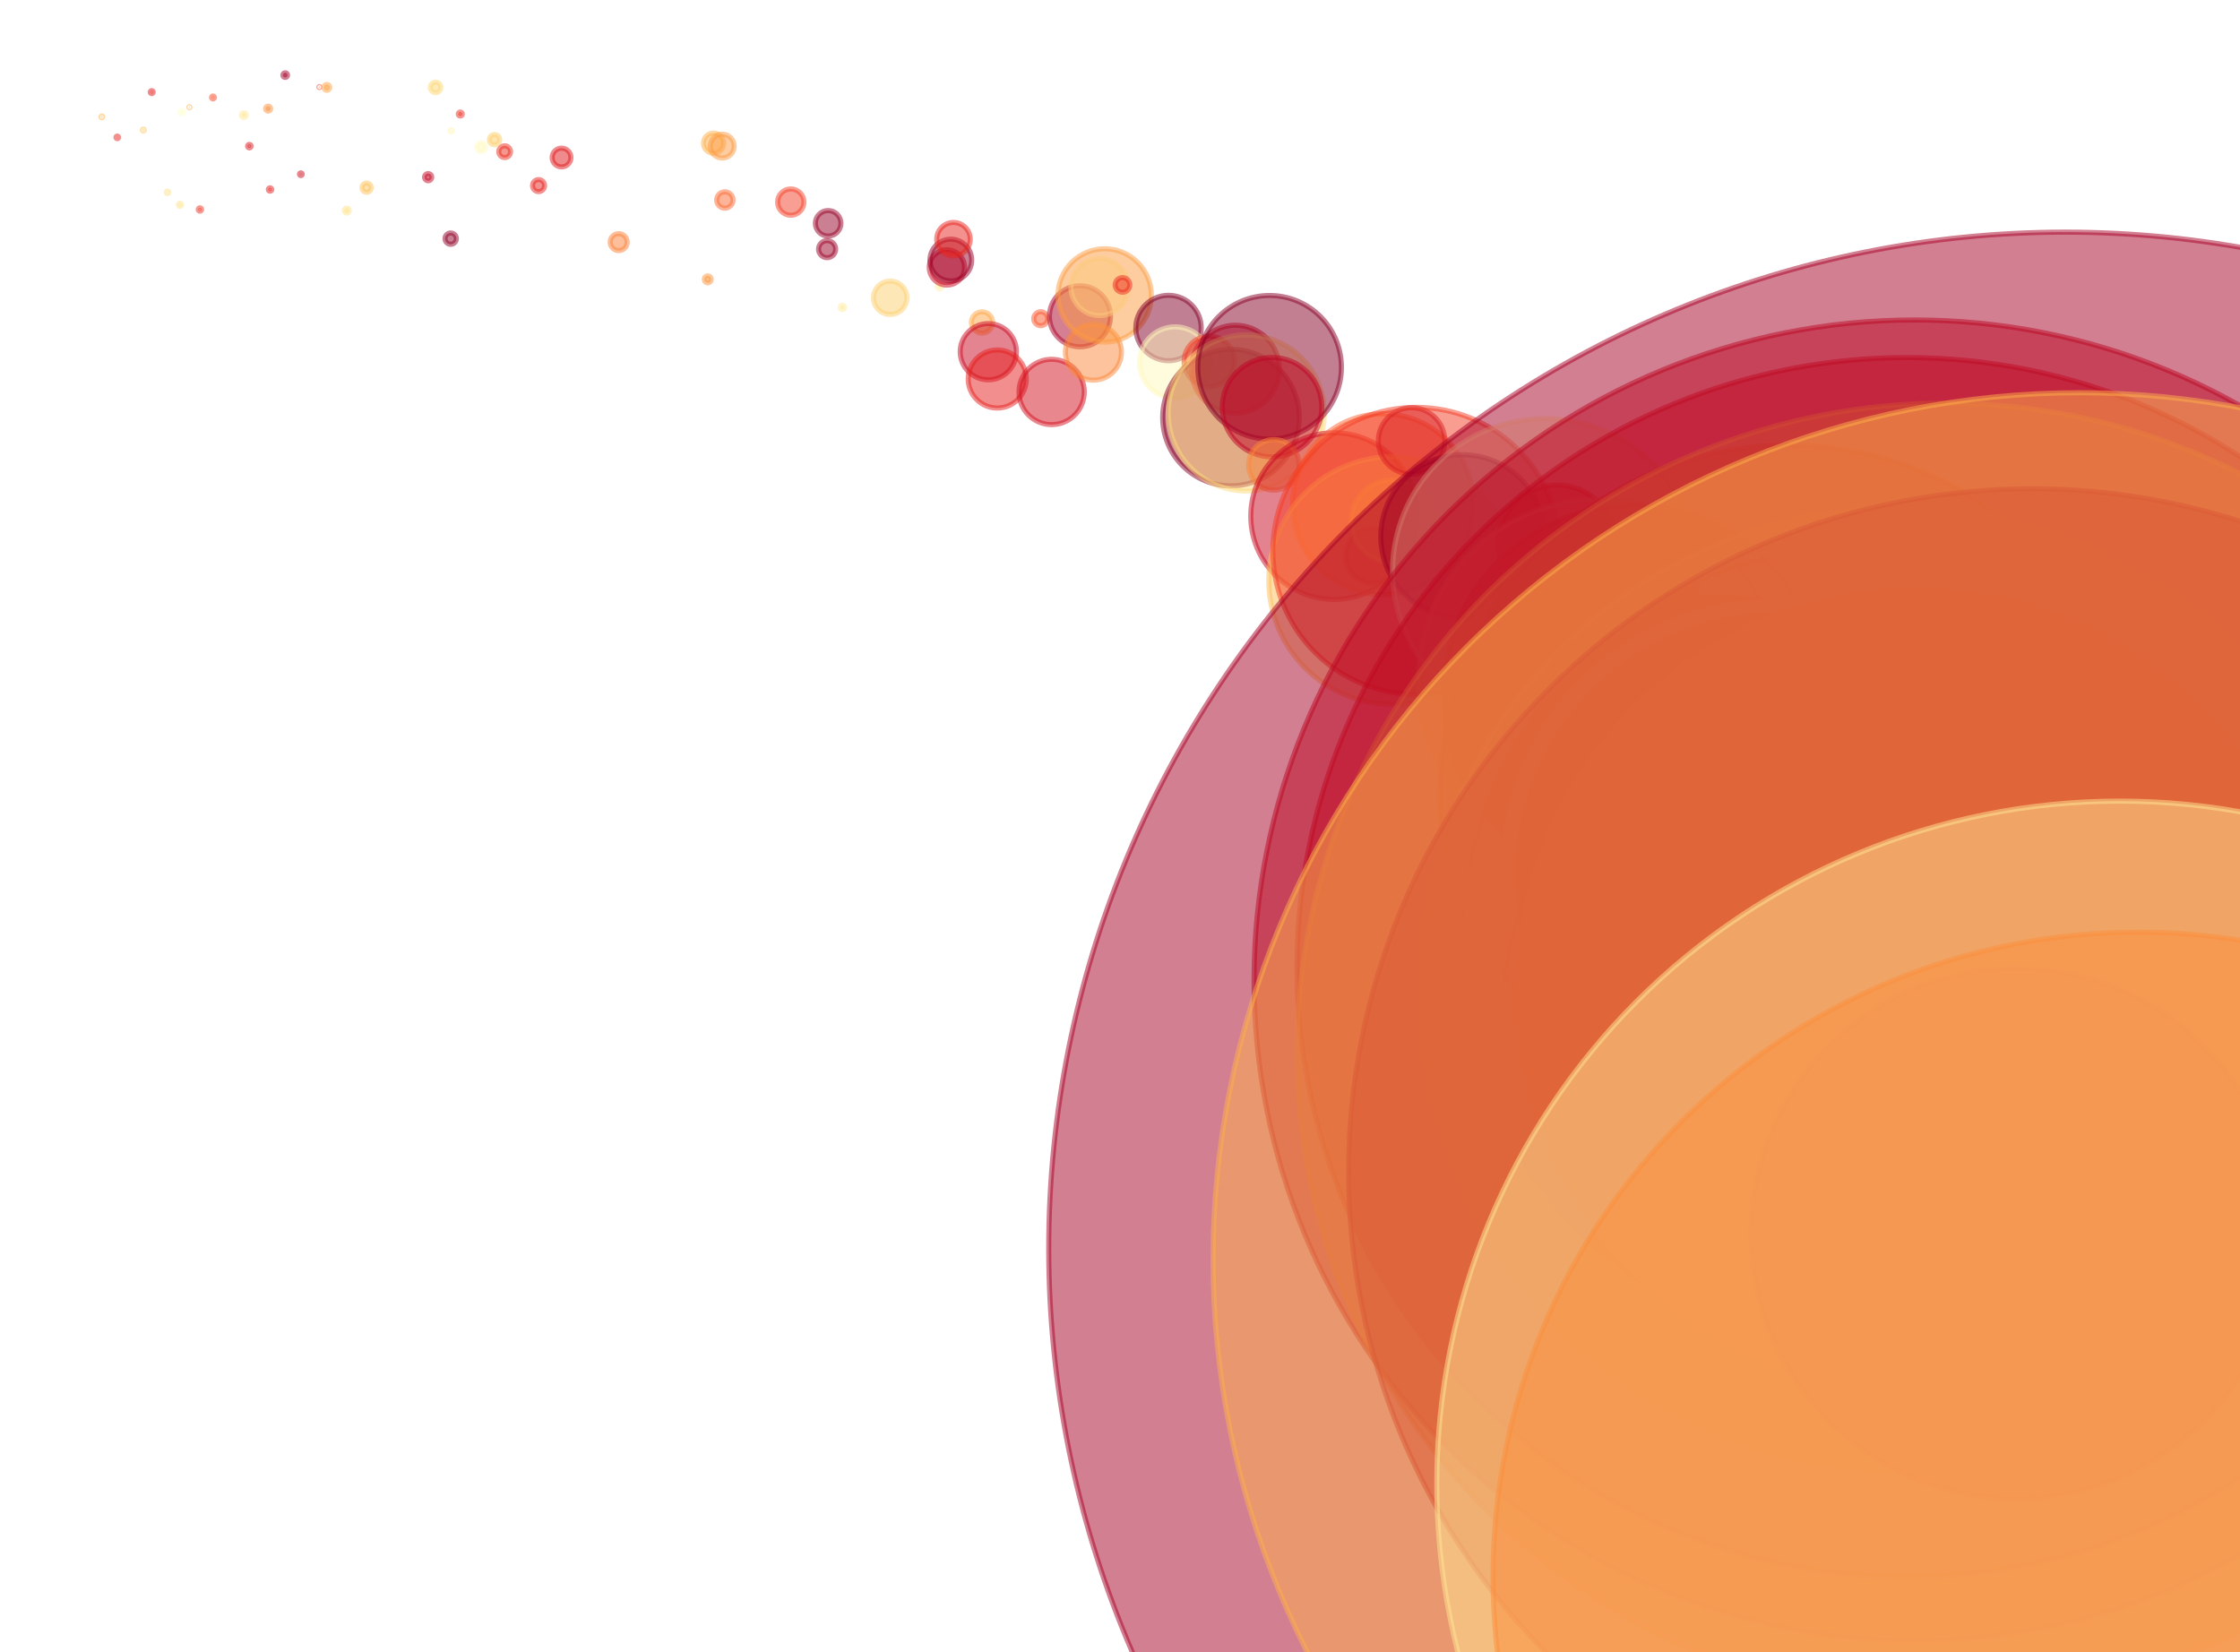 <?xml version="1.0" encoding="utf-8" standalone="no"?>
<!DOCTYPE svg PUBLIC "-//W3C//DTD SVG 1.1//EN"
  "http://www.w3.org/Graphics/SVG/1.1/DTD/svg11.dtd">
<svg xmlns:xlink="http://www.w3.org/1999/xlink" width="100%"  viewBox="0 0 439.2 324" xmlns="http://www.w3.org/2000/svg" version="1.1">
 <defs>
  <style type="text/css">*{stroke-linejoin: round; stroke-linecap: butt}</style>
 </defs>
 <g id="figure_1">
  <g id="patch_1">
   <path d="M 0 324 
L 439.2 324 
L 439.2 0 
L 0 0 
z
" style="fill: #ffffff"/>
  </g>
  <g id="axes_1">
   <g id="PathCollection_1">
    <path d="M 19.964 23.106 
C 20.013 23.106 20.061 23.086 20.095 23.051 
C 20.13 23.016 20.15 22.969 20.15 22.919 
C 20.15 22.87 20.13 22.822 20.095 22.787 
C 20.061 22.752 20.013 22.733 19.964 22.733 
C 19.914 22.733 19.867 22.752 19.832 22.787 
C 19.797 22.822 19.777 22.87 19.777 22.919 
C 19.777 22.969 19.797 23.016 19.832 23.051 
C 19.867 23.086 19.914 23.106 19.964 23.106 
z
" clip-path="url(#p05ca602281)" style="fill: #feb953; fill-opacity: 0.5; stroke: #feb953; stroke-opacity: 0.5"/>
    <path d="M 22.991 27.198 
C 23.061 27.198 23.127 27.171 23.176 27.122 
C 23.225 27.073 23.252 27.007 23.252 26.937 
C 23.252 26.868 23.225 26.802 23.176 26.753 
C 23.127 26.704 23.061 26.677 22.991 26.677 
C 22.922 26.677 22.856 26.704 22.807 26.753 
C 22.758 26.802 22.731 26.868 22.731 26.937 
C 22.731 27.007 22.758 27.073 22.807 27.122 
C 22.856 27.171 22.922 27.198 22.991 27.198 
z
" clip-path="url(#p05ca602281)" style="fill: #e8241f; fill-opacity: 0.5; stroke: #e8241f; stroke-opacity: 0.5"/>
    <path d="M 28.099 25.714 
C 28.156 25.714 28.211 25.691 28.252 25.651 
C 28.292 25.61 28.315 25.555 28.315 25.498 
C 28.315 25.441 28.292 25.386 28.252 25.345 
C 28.211 25.305 28.156 25.282 28.099 25.282 
C 28.041 25.282 27.986 25.305 27.946 25.345 
C 27.905 25.386 27.883 25.441 27.883 25.498 
C 27.883 25.555 27.905 25.61 27.946 25.651 
C 27.986 25.691 28.041 25.714 28.099 25.714 
z
" clip-path="url(#p05ca602281)" style="fill: #fecc68; fill-opacity: 0.5; stroke: #fecc68; stroke-opacity: 0.5"/>
    <path d="M 29.743 18.361 
C 29.821 18.361 29.897 18.329 29.953 18.274 
C 30.008 18.218 30.04 18.142 30.04 18.064 
C 30.04 17.985 30.008 17.909 29.953 17.853 
C 29.897 17.798 29.821 17.766 29.743 17.766 
C 29.664 17.766 29.588 17.798 29.533 17.853 
C 29.477 17.909 29.446 17.985 29.446 18.064 
C 29.446 18.142 29.477 18.218 29.533 18.274 
C 29.588 18.329 29.664 18.361 29.743 18.361 
z
" clip-path="url(#p05ca602281)" style="fill: #e2191c; fill-opacity: 0.5; stroke: #e2191c; stroke-opacity: 0.5"/>
    <path d="M 32.841 37.962 
C 32.908 37.962 32.972 37.935 33.02 37.888 
C 33.067 37.841 33.094 37.776 33.094 37.709 
C 33.094 37.642 33.067 37.578 33.02 37.531 
C 32.972 37.483 32.908 37.457 32.841 37.457 
C 32.774 37.457 32.71 37.483 32.662 37.531 
C 32.615 37.578 32.588 37.642 32.588 37.709 
C 32.588 37.776 32.615 37.841 32.662 37.888 
C 32.71 37.935 32.774 37.962 32.841 37.962 
z
" clip-path="url(#p05ca602281)" style="fill: #fee289; fill-opacity: 0.5; stroke: #fee289; stroke-opacity: 0.5"/>
    <path d="M 35.278 40.487 
C 35.364 40.487 35.446 40.453 35.506 40.393 
C 35.567 40.332 35.601 40.25 35.601 40.165 
C 35.601 40.079 35.567 39.997 35.506 39.937 
C 35.446 39.876 35.364 39.842 35.278 39.842 
C 35.193 39.842 35.11 39.876 35.05 39.937 
C 34.989 39.997 34.955 40.079 34.955 40.165 
C 34.955 40.25 34.989 40.332 35.05 40.393 
C 35.11 40.453 35.193 40.487 35.278 40.487 
z
" clip-path="url(#p05ca602281)" style="fill: #ffe48c; fill-opacity: 0.5; stroke: #ffe48c; stroke-opacity: 0.5"/>
    <path d="M 35.646 22.332 
C 35.741 22.332 35.832 22.295 35.899 22.228 
C 35.966 22.161 36.004 22.07 36.004 21.975 
C 36.004 21.88 35.966 21.789 35.899 21.722 
C 35.832 21.655 35.741 21.617 35.646 21.617 
C 35.551 21.617 35.46 21.655 35.393 21.722 
C 35.326 21.789 35.288 21.88 35.288 21.975 
C 35.288 22.07 35.326 22.161 35.393 22.228 
C 35.46 22.295 35.551 22.332 35.646 22.332 
z
" clip-path="url(#p05ca602281)" style="fill: #ffffcc; fill-opacity: 0.5; stroke: #ffffcc; stroke-opacity: 0.5"/>
    <path d="M 37.138 21.149 
C 37.171 21.149 37.201 21.137 37.224 21.114 
C 37.247 21.091 37.26 21.06 37.26 21.028 
C 37.26 20.996 37.247 20.965 37.224 20.942 
C 37.201 20.92 37.171 20.907 37.138 20.907 
C 37.106 20.907 37.075 20.92 37.053 20.942 
C 37.03 20.965 37.017 20.996 37.017 21.028 
C 37.017 21.06 37.03 21.091 37.053 21.114 
C 37.075 21.137 37.106 21.149 37.138 21.149 
z
" clip-path="url(#p05ca602281)" style="fill: #feb24c; fill-opacity: 0.5; stroke: #feb24c; stroke-opacity: 0.5"/>
    <path d="M 39.196 41.413 
C 39.285 41.413 39.37 41.378 39.433 41.315 
C 39.496 41.252 39.531 41.167 39.531 41.078 
C 39.531 40.989 39.496 40.904 39.433 40.841 
C 39.37 40.778 39.285 40.743 39.196 40.743 
C 39.107 40.743 39.021 40.778 38.959 40.841 
C 38.896 40.904 38.86 40.989 38.86 41.078 
C 38.86 41.167 38.896 41.252 38.959 41.315 
C 39.021 41.378 39.107 41.413 39.196 41.413 
z
" clip-path="url(#p05ca602281)" style="fill: #f13624; fill-opacity: 0.5; stroke: #f13624; stroke-opacity: 0.5"/>
    <path d="M 41.76 19.409 
C 41.838 19.409 41.912 19.378 41.967 19.323 
C 42.022 19.268 42.053 19.193 42.053 19.115 
C 42.053 19.037 42.022 18.963 41.967 18.908 
C 41.912 18.853 41.838 18.822 41.76 18.822 
C 41.682 18.822 41.607 18.853 41.552 18.908 
C 41.497 18.963 41.466 19.037 41.466 19.115 
C 41.466 19.193 41.497 19.268 41.552 19.323 
C 41.607 19.378 41.682 19.409 41.76 19.409 
z
" clip-path="url(#p05ca602281)" style="fill: #fa4a29; fill-opacity: 0.5; stroke: #fa4a29; stroke-opacity: 0.5"/>
    <path d="M 47.807 23.066 
C 47.937 23.066 48.061 23.014 48.152 22.923 
C 48.243 22.832 48.295 22.708 48.295 22.578 
C 48.295 22.449 48.243 22.325 48.152 22.234 
C 48.061 22.142 47.937 22.091 47.807 22.091 
C 47.678 22.091 47.554 22.142 47.463 22.234 
C 47.371 22.325 47.32 22.449 47.32 22.578 
C 47.32 22.708 47.371 22.832 47.463 22.923 
C 47.554 23.014 47.678 23.066 47.807 23.066 
z
" clip-path="url(#p05ca602281)" style="fill: #ffe998; fill-opacity: 0.5; stroke: #ffe998; stroke-opacity: 0.5"/>
    <path d="M 48.893 29.002 
C 48.985 29.002 49.073 28.966 49.139 28.901 
C 49.204 28.835 49.24 28.747 49.24 28.655 
C 49.24 28.563 49.204 28.475 49.139 28.409 
C 49.073 28.344 48.985 28.308 48.893 28.308 
C 48.801 28.308 48.713 28.344 48.647 28.409 
C 48.582 28.475 48.546 28.563 48.546 28.655 
C 48.546 28.747 48.582 28.835 48.647 28.901 
C 48.713 28.966 48.801 29.002 48.893 29.002 
z
" clip-path="url(#p05ca602281)" style="fill: #df171d; fill-opacity: 0.5; stroke: #df171d; stroke-opacity: 0.5"/>
    <path d="M 52.574 21.803 
C 52.707 21.803 52.834 21.751 52.927 21.657 
C 53.021 21.563 53.074 21.436 53.074 21.304 
C 53.074 21.171 53.021 21.044 52.927 20.951 
C 52.834 20.857 52.707 20.804 52.574 20.804 
C 52.442 20.804 52.314 20.857 52.221 20.951 
C 52.127 21.044 52.074 21.171 52.074 21.304 
C 52.074 21.436 52.127 21.563 52.221 21.657 
C 52.314 21.751 52.442 21.803 52.574 21.803 
z
" clip-path="url(#p05ca602281)" style="fill: #fd933f; fill-opacity: 0.5; stroke: #fd933f; stroke-opacity: 0.5"/>
    <path d="M 52.95 37.499 
C 53.04 37.499 53.126 37.463 53.19 37.4 
C 53.254 37.336 53.29 37.25 53.29 37.159 
C 53.29 37.069 53.254 36.983 53.19 36.919 
C 53.126 36.856 53.04 36.82 52.95 36.82 
C 52.86 36.82 52.774 36.856 52.71 36.919 
C 52.646 36.983 52.61 37.069 52.61 37.159 
C 52.61 37.25 52.646 37.336 52.71 37.4 
C 52.774 37.463 52.86 37.499 52.95 37.499 
z
" clip-path="url(#p05ca602281)" style="fill: #e61f1d; fill-opacity: 0.5; stroke: #e61f1d; stroke-opacity: 0.5"/>
    <path d="M 55.922 15.19 
C 56.045 15.19 56.163 15.141 56.249 15.054 
C 56.336 14.968 56.385 14.85 56.385 14.727 
C 56.385 14.605 56.336 14.487 56.249 14.4 
C 56.163 14.313 56.045 14.265 55.922 14.265 
C 55.8 14.265 55.682 14.313 55.595 14.4 
C 55.508 14.487 55.46 14.605 55.46 14.727 
C 55.46 14.85 55.508 14.968 55.595 15.054 
C 55.682 15.141 55.8 15.19 55.922 15.19 
z
" clip-path="url(#p05ca602281)" style="fill: #a40026; fill-opacity: 0.5; stroke: #a40026; stroke-opacity: 0.5"/>
    <path d="M 58.991 34.439 
C 59.063 34.439 59.133 34.41 59.185 34.359 
C 59.236 34.307 59.265 34.238 59.265 34.165 
C 59.265 34.092 59.236 34.022 59.185 33.97 
C 59.133 33.919 59.063 33.89 58.991 33.89 
C 58.918 33.89 58.848 33.919 58.796 33.97 
C 58.745 34.022 58.716 34.092 58.716 34.165 
C 58.716 34.238 58.745 34.307 58.796 34.359 
C 58.848 34.41 58.918 34.439 58.991 34.439 
z
" clip-path="url(#p05ca602281)" style="fill: #d00d21; fill-opacity: 0.5; stroke: #d00d21; stroke-opacity: 0.5"/>
    <path d="M 62.615 17.185 
C 62.644 17.185 62.671 17.173 62.691 17.153 
C 62.712 17.133 62.723 17.106 62.723 17.077 
C 62.723 17.048 62.712 17.021 62.691 17.001 
C 62.671 16.981 62.644 16.969 62.615 16.969 
C 62.587 16.969 62.559 16.981 62.539 17.001 
C 62.519 17.021 62.508 17.048 62.508 17.077 
C 62.508 17.106 62.519 17.133 62.539 17.153 
C 62.559 17.173 62.587 17.185 62.615 17.185 
z
" clip-path="url(#p05ca602281)" style="fill: #fb4b29; fill-opacity: 0.5; stroke: #fb4b29; stroke-opacity: 0.5"/>
    <path d="M 64.078 17.728 
C 64.234 17.728 64.384 17.666 64.494 17.556 
C 64.605 17.445 64.667 17.295 64.667 17.139 
C 64.667 16.983 64.605 16.833 64.494 16.722 
C 64.384 16.612 64.234 16.55 64.078 16.55 
C 63.921 16.55 63.771 16.612 63.661 16.722 
C 63.55 16.833 63.488 16.983 63.488 17.139 
C 63.488 17.295 63.55 17.445 63.661 17.556 
C 63.771 17.666 63.921 17.728 64.078 17.728 
z
" clip-path="url(#p05ca602281)" style="fill: #fea546; fill-opacity: 0.5; stroke: #fea546; stroke-opacity: 0.5"/>
    <path d="M 67.99 41.79 
C 68.122 41.79 68.249 41.737 68.342 41.644 
C 68.436 41.551 68.488 41.424 68.488 41.292 
C 68.488 41.16 68.436 41.034 68.342 40.941 
C 68.249 40.847 68.122 40.795 67.99 40.795 
C 67.859 40.795 67.732 40.847 67.639 40.941 
C 67.545 41.034 67.493 41.16 67.493 41.292 
C 67.493 41.424 67.545 41.551 67.639 41.644 
C 67.732 41.737 67.859 41.79 67.99 41.79 
z
" clip-path="url(#p05ca602281)" style="fill: #ffe48d; fill-opacity: 0.5; stroke: #ffe48d; stroke-opacity: 0.5"/>
    <path d="M 71.882 37.697 
C 72.122 37.697 72.352 37.602 72.522 37.432 
C 72.692 37.262 72.787 37.032 72.787 36.792 
C 72.787 36.551 72.692 36.321 72.522 36.151 
C 72.352 35.982 72.122 35.886 71.882 35.886 
C 71.642 35.886 71.411 35.982 71.242 36.151 
C 71.072 36.321 70.976 36.551 70.976 36.792 
C 70.976 37.032 71.072 37.262 71.242 37.432 
C 71.411 37.602 71.642 37.697 71.882 37.697 
z
" clip-path="url(#p05ca602281)" style="fill: #fec45f; fill-opacity: 0.5; stroke: #fec45f; stroke-opacity: 0.5"/>
    <path d="M 83.947 35.445 
C 84.134 35.445 84.313 35.371 84.445 35.239 
C 84.577 35.106 84.651 34.927 84.651 34.74 
C 84.651 34.553 84.577 34.374 84.445 34.242 
C 84.313 34.11 84.134 34.036 83.947 34.036 
C 83.76 34.036 83.581 34.11 83.449 34.242 
C 83.316 34.374 83.242 34.553 83.242 34.74 
C 83.242 34.927 83.316 35.106 83.449 35.239 
C 83.581 35.371 83.76 35.445 83.947 35.445 
z
" clip-path="url(#p05ca602281)" style="fill: #c50624; fill-opacity: 0.5; stroke: #c50624; stroke-opacity: 0.5"/>
    <path d="M 85.408 18.175 
C 85.682 18.175 85.945 18.066 86.139 17.872 
C 86.333 17.678 86.442 17.415 86.442 17.141 
C 86.442 16.867 86.333 16.603 86.139 16.41 
C 85.945 16.216 85.682 16.107 85.408 16.107 
C 85.133 16.107 84.87 16.216 84.676 16.41 
C 84.482 16.603 84.373 16.867 84.373 17.141 
C 84.373 17.415 84.482 17.678 84.676 17.872 
C 84.87 18.066 85.133 18.175 85.408 18.175 
z
" clip-path="url(#p05ca602281)" style="fill: #fed977; fill-opacity: 0.5; stroke: #fed977; stroke-opacity: 0.5"/>
    <path d="M 88.367 47.907 
C 88.662 47.907 88.945 47.79 89.154 47.581 
C 89.362 47.372 89.48 47.089 89.48 46.794 
C 89.48 46.499 89.362 46.216 89.154 46.008 
C 88.945 45.799 88.662 45.682 88.367 45.682 
C 88.072 45.682 87.789 45.799 87.58 46.008 
C 87.372 46.216 87.254 46.499 87.254 46.794 
C 87.254 47.089 87.372 47.372 87.58 47.581 
C 87.789 47.79 88.072 47.907 88.367 47.907 
z
" clip-path="url(#p05ca602281)" style="fill: #910026; fill-opacity: 0.5; stroke: #910026; stroke-opacity: 0.5"/>
    <path d="M 88.453 25.889 
C 88.515 25.889 88.575 25.865 88.619 25.821 
C 88.663 25.777 88.688 25.717 88.688 25.654 
C 88.688 25.592 88.663 25.532 88.619 25.488 
C 88.575 25.444 88.515 25.419 88.453 25.419 
C 88.391 25.419 88.331 25.444 88.287 25.488 
C 88.243 25.532 88.218 25.592 88.218 25.654 
C 88.218 25.717 88.243 25.777 88.287 25.821 
C 88.331 25.865 88.391 25.889 88.453 25.889 
z
" clip-path="url(#p05ca602281)" style="fill: #fff6b6; fill-opacity: 0.5; stroke: #fff6b6; stroke-opacity: 0.5"/>
    <path d="M 90.247 22.766 
C 90.353 22.766 90.455 22.723 90.53 22.648 
C 90.605 22.573 90.648 22.471 90.648 22.365 
C 90.648 22.259 90.605 22.157 90.53 22.082 
C 90.455 22.007 90.353 21.965 90.247 21.965 
C 90.141 21.965 90.039 22.007 89.964 22.082 
C 89.889 22.157 89.847 22.259 89.847 22.365 
C 89.847 22.471 89.889 22.573 89.964 22.648 
C 90.039 22.723 90.141 22.766 90.247 22.766 
z
" clip-path="url(#p05ca602281)" style="fill: #ed3022; fill-opacity: 0.5; stroke: #ed3022; stroke-opacity: 0.5"/>
    <path d="M 94.377 29.737 
C 94.609 29.737 94.832 29.644 94.997 29.48 
C 95.161 29.316 95.253 29.093 95.253 28.861 
C 95.253 28.628 95.161 28.405 94.997 28.241 
C 94.832 28.077 94.609 27.985 94.377 27.985 
C 94.145 27.985 93.922 28.077 93.758 28.241 
C 93.593 28.405 93.501 28.628 93.501 28.861 
C 93.501 29.093 93.593 29.316 93.758 29.48 
C 93.922 29.644 94.145 29.737 94.377 29.737 
z
" clip-path="url(#p05ca602281)" style="fill: #fffbc2; fill-opacity: 0.5; stroke: #fffbc2; stroke-opacity: 0.5"/>
    <path d="M 96.968 28.405 
C 97.237 28.405 97.495 28.298 97.685 28.108 
C 97.876 27.917 97.983 27.659 97.983 27.39 
C 97.983 27.121 97.876 26.862 97.685 26.672 
C 97.495 26.482 97.237 26.375 96.968 26.375 
C 96.699 26.375 96.44 26.482 96.25 26.672 
C 96.06 26.862 95.953 27.121 95.953 27.39 
C 95.953 27.659 96.06 27.917 96.25 28.108 
C 96.44 28.298 96.699 28.405 96.968 28.405 
z
" clip-path="url(#p05ca602281)" style="fill: #fece6a; fill-opacity: 0.5; stroke: #fece6a; stroke-opacity: 0.5"/>
    <path d="M 98.953 30.903 
C 99.259 30.903 99.553 30.781 99.77 30.564 
C 99.987 30.347 100.109 30.053 100.109 29.747 
C 100.109 29.44 99.987 29.146 99.77 28.929 
C 99.553 28.712 99.259 28.591 98.953 28.591 
C 98.646 28.591 98.352 28.712 98.135 28.929 
C 97.918 29.146 97.797 29.44 97.797 29.747 
C 97.797 30.053 97.918 30.347 98.135 30.564 
C 98.352 30.781 98.646 30.903 98.953 30.903 
z
" clip-path="url(#p05ca602281)" style="fill: #ed2e21; fill-opacity: 0.5; stroke: #ed2e21; stroke-opacity: 0.5"/>
    <path d="M 105.595 37.576 
C 105.908 37.576 106.208 37.451 106.43 37.23 
C 106.651 37.008 106.776 36.708 106.776 36.395 
C 106.776 36.082 106.651 35.781 106.43 35.56 
C 106.208 35.338 105.908 35.214 105.595 35.214 
C 105.281 35.214 104.981 35.338 104.76 35.56 
C 104.538 35.781 104.414 36.082 104.414 36.395 
C 104.414 36.708 104.538 37.008 104.76 37.23 
C 104.981 37.451 105.281 37.576 105.595 37.576 
z
" clip-path="url(#p05ca602281)" style="fill: #e8241f; fill-opacity: 0.5; stroke: #e8241f; stroke-opacity: 0.5"/>
    <path d="M 110.104 32.733 
C 110.592 32.733 111.061 32.539 111.407 32.193 
C 111.752 31.848 111.946 31.379 111.946 30.89 
C 111.946 30.402 111.752 29.933 111.407 29.588 
C 111.061 29.242 110.592 29.048 110.104 29.048 
C 109.615 29.048 109.146 29.242 108.801 29.588 
C 108.455 29.933 108.261 30.402 108.261 30.89 
C 108.261 31.379 108.455 31.848 108.801 32.193 
C 109.146 32.539 109.615 32.733 110.104 32.733 
z
" clip-path="url(#p05ca602281)" style="fill: #e0181d; fill-opacity: 0.5; stroke: #e0181d; stroke-opacity: 0.5"/>
    <path d="M 121.305 49.149 
C 121.748 49.149 122.173 48.973 122.487 48.66 
C 122.8 48.346 122.976 47.921 122.976 47.478 
C 122.976 47.036 122.8 46.611 122.487 46.297 
C 122.173 45.984 121.748 45.808 121.305 45.808 
C 120.862 45.808 120.438 45.984 120.124 46.297 
C 119.811 46.611 119.635 47.036 119.635 47.478 
C 119.635 47.921 119.811 48.346 120.124 48.66 
C 120.438 48.973 120.862 49.149 121.305 49.149 
z
" clip-path="url(#p05ca602281)" style="fill: #fd8038; fill-opacity: 0.5; stroke: #fd8038; stroke-opacity: 0.5"/>
    <path d="M 138.765 55.465 
C 138.947 55.465 139.122 55.392 139.25 55.264 
C 139.379 55.135 139.451 54.961 139.451 54.779 
C 139.451 54.597 139.379 54.422 139.25 54.294 
C 139.122 54.165 138.947 54.093 138.765 54.093 
C 138.584 54.093 138.409 54.165 138.28 54.294 
C 138.152 54.422 138.08 54.597 138.08 54.779 
C 138.08 54.961 138.152 55.135 138.28 55.264 
C 138.409 55.392 138.584 55.465 138.765 55.465 
z
" clip-path="url(#p05ca602281)" style="fill: #fd9740; fill-opacity: 0.5; stroke: #fd9740; stroke-opacity: 0.5"/>
    <path d="M 139.911 30.058 
C 140.437 30.058 140.942 29.849 141.314 29.477 
C 141.686 29.105 141.895 28.6 141.895 28.074 
C 141.895 27.548 141.686 27.043 141.314 26.671 
C 140.942 26.299 140.437 26.09 139.911 26.09 
C 139.385 26.09 138.88 26.299 138.508 26.671 
C 138.137 27.043 137.927 27.548 137.927 28.074 
C 137.927 28.6 138.137 29.105 138.508 29.477 
C 138.88 29.849 139.385 30.058 139.911 30.058 
z
" clip-path="url(#p05ca602281)" style="fill: #feb04b; fill-opacity: 0.5; stroke: #feb04b; stroke-opacity: 0.5"/>
    <path d="M 141.61 31.001 
C 142.232 31.001 142.829 30.753 143.269 30.313 
C 143.709 29.873 143.956 29.276 143.956 28.654 
C 143.956 28.032 143.709 27.435 143.269 26.995 
C 142.829 26.555 142.232 26.308 141.61 26.308 
C 140.987 26.308 140.39 26.555 139.95 26.995 
C 139.51 27.435 139.263 28.032 139.263 28.654 
C 139.263 29.276 139.51 29.873 139.95 30.313 
C 140.39 30.753 140.987 31.001 141.61 31.001 
z
" clip-path="url(#p05ca602281)" style="fill: #fd9a42; fill-opacity: 0.5; stroke: #fd9a42; stroke-opacity: 0.5"/>
    <path d="M 142.122 40.824 
C 142.549 40.824 142.957 40.655 143.259 40.353 
C 143.56 40.052 143.73 39.643 143.73 39.217 
C 143.73 38.791 143.56 38.382 143.259 38.081 
C 142.957 37.779 142.549 37.61 142.122 37.61 
C 141.696 37.61 141.288 37.779 140.986 38.081 
C 140.685 38.382 140.515 38.791 140.515 39.217 
C 140.515 39.643 140.685 40.052 140.986 40.353 
C 141.288 40.655 141.696 40.824 142.122 40.824 
z
" clip-path="url(#p05ca602281)" style="fill: #fc6a32; fill-opacity: 0.5; stroke: #fc6a32; stroke-opacity: 0.5"/>
    <path d="M 155.047 42.214 
C 155.732 42.214 156.389 41.942 156.873 41.457 
C 157.358 40.973 157.63 40.316 157.63 39.631 
C 157.63 38.946 157.358 38.289 156.873 37.805 
C 156.389 37.32 155.732 37.048 155.047 37.048 
C 154.362 37.048 153.705 37.32 153.221 37.805 
C 152.736 38.289 152.464 38.946 152.464 39.631 
C 152.464 40.316 152.736 40.973 153.221 41.457 
C 153.705 41.942 154.362 42.214 155.047 42.214 
z
" clip-path="url(#p05ca602281)" style="fill: #f43e26; fill-opacity: 0.5; stroke: #f43e26; stroke-opacity: 0.5"/>
    <path d="M 162.171 50.536 
C 162.617 50.536 163.043 50.359 163.358 50.044 
C 163.673 49.729 163.85 49.302 163.85 48.857 
C 163.85 48.412 163.673 47.985 163.358 47.671 
C 163.043 47.356 162.617 47.179 162.171 47.179 
C 161.726 47.179 161.299 47.356 160.985 47.671 
C 160.67 47.985 160.493 48.412 160.493 48.857 
C 160.493 49.302 160.67 49.729 160.985 50.044 
C 161.299 50.359 161.726 50.536 162.171 50.536 
z
" clip-path="url(#p05ca602281)" style="fill: #9d0026; fill-opacity: 0.5; stroke: #9d0026; stroke-opacity: 0.5"/>
    <path d="M 162.376 46.299 
C 163.041 46.299 163.678 46.035 164.148 45.565 
C 164.618 45.095 164.883 44.457 164.883 43.792 
C 164.883 43.127 164.618 42.49 164.148 42.019 
C 163.678 41.549 163.041 41.285 162.376 41.285 
C 161.711 41.285 161.073 41.549 160.603 42.019 
C 160.133 42.49 159.869 43.127 159.869 43.792 
C 159.869 44.457 160.133 45.095 160.603 45.565 
C 161.073 46.035 161.711 46.299 162.376 46.299 
z
" clip-path="url(#p05ca602281)" style="fill: #970026; fill-opacity: 0.5; stroke: #970026; stroke-opacity: 0.5"/>
    <path d="M 165.173 60.728 
C 165.289 60.728 165.4 60.681 165.483 60.599 
C 165.565 60.517 165.611 60.405 165.611 60.289 
C 165.611 60.173 165.565 60.061 165.483 59.979 
C 165.4 59.896 165.289 59.85 165.173 59.85 
C 165.056 59.85 164.945 59.896 164.862 59.979 
C 164.78 60.061 164.734 60.173 164.734 60.289 
C 164.734 60.405 164.78 60.517 164.862 60.599 
C 164.945 60.681 165.056 60.728 165.173 60.728 
z
" clip-path="url(#p05ca602281)" style="fill: #ffec9f; fill-opacity: 0.5; stroke: #ffec9f; stroke-opacity: 0.5"/>
    <path d="M 174.543 61.672 
C 175.413 61.672 176.247 61.326 176.862 60.711 
C 177.477 60.096 177.822 59.262 177.822 58.392 
C 177.822 57.523 177.477 56.689 176.862 56.074 
C 176.247 55.459 175.413 55.113 174.543 55.113 
C 173.673 55.113 172.839 55.459 172.224 56.074 
C 171.609 56.689 171.264 57.523 171.264 58.392 
C 171.264 59.262 171.609 60.096 172.224 60.711 
C 172.839 61.326 173.673 61.672 174.543 61.672 
z
" clip-path="url(#p05ca602281)" style="fill: #fed16e; fill-opacity: 0.5; stroke: #fed16e; stroke-opacity: 0.5"/>
    <path d="M 184.24 56.677 
C 184.386 56.677 184.526 56.619 184.63 56.516 
C 184.733 56.412 184.791 56.272 184.791 56.126 
C 184.791 55.98 184.733 55.84 184.63 55.736 
C 184.526 55.633 184.386 55.575 184.24 55.575 
C 184.094 55.575 183.954 55.633 183.85 55.736 
C 183.747 55.84 183.689 55.98 183.689 56.126 
C 183.689 56.272 183.747 56.412 183.85 56.516 
C 183.954 56.619 184.094 56.677 184.24 56.677 
z
" clip-path="url(#p05ca602281)" style="fill: #fff3ae; fill-opacity: 0.5; stroke: #fff3ae; stroke-opacity: 0.5"/>
    <path d="M 185.671 55.905 
C 186.59 55.905 187.472 55.54 188.122 54.889 
C 188.772 54.239 189.138 53.357 189.138 52.438 
C 189.138 51.518 188.772 50.636 188.122 49.986 
C 187.472 49.336 186.59 48.971 185.671 48.971 
C 184.751 48.971 183.869 49.336 183.219 49.986 
C 182.569 50.636 182.204 51.518 182.204 52.438 
C 182.204 53.357 182.569 54.239 183.219 54.889 
C 183.869 55.54 184.751 55.905 185.671 55.905 
z
" clip-path="url(#p05ca602281)" style="fill: #ca0923; fill-opacity: 0.5; stroke: #ca0923; stroke-opacity: 0.5"/>
    <path d="M 186.431 55.094 
C 187.517 55.094 188.559 54.663 189.327 53.895 
C 190.095 53.127 190.527 52.085 190.527 50.999 
C 190.527 49.913 190.095 48.871 189.327 48.103 
C 188.559 47.335 187.517 46.903 186.431 46.903 
C 185.345 46.903 184.303 47.335 183.535 48.103 
C 182.767 48.871 182.336 49.913 182.336 50.999 
C 182.336 52.085 182.767 53.127 183.535 53.895 
C 184.303 54.663 185.345 55.094 186.431 55.094 
z
" clip-path="url(#p05ca602281)" style="fill: #9b0026; fill-opacity: 0.5; stroke: #9b0026; stroke-opacity: 0.5"/>
    <path d="M 186.952 50.197 
C 187.824 50.197 188.66 49.85 189.277 49.234 
C 189.894 48.617 190.24 47.78 190.24 46.908 
C 190.24 46.036 189.894 45.2 189.277 44.583 
C 188.66 43.967 187.824 43.62 186.952 43.62 
C 186.08 43.62 185.243 43.967 184.627 44.583 
C 184.01 45.2 183.664 46.036 183.664 46.908 
C 183.664 47.78 184.01 48.617 184.627 49.234 
C 185.243 49.85 186.08 50.197 186.952 50.197 
z
" clip-path="url(#p05ca602281)" style="fill: #e8241f; fill-opacity: 0.5; stroke: #e8241f; stroke-opacity: 0.5"/>
    <path d="M 192.552 65.335 
C 193.108 65.335 193.642 65.114 194.036 64.72 
C 194.429 64.327 194.65 63.793 194.65 63.236 
C 194.65 62.679 194.429 62.145 194.036 61.752 
C 193.642 61.358 193.108 61.137 192.552 61.137 
C 191.995 61.137 191.461 61.358 191.067 61.752 
C 190.674 62.145 190.453 62.679 190.453 63.236 
C 190.453 63.793 190.674 64.327 191.067 64.72 
C 191.461 65.114 191.995 65.335 192.552 65.335 
z
" clip-path="url(#p05ca602281)" style="fill: #fea647; fill-opacity: 0.5; stroke: #fea647; stroke-opacity: 0.5"/>
    <path d="M 193.779 74.484 
C 195.242 74.484 196.645 73.902 197.679 72.868 
C 198.713 71.834 199.294 70.431 199.294 68.968 
C 199.294 67.506 198.713 66.103 197.679 65.068 
C 196.645 64.034 195.242 63.453 193.779 63.453 
C 192.317 63.453 190.914 64.034 189.879 65.068 
C 188.845 66.103 188.264 67.506 188.264 68.968 
C 188.264 70.431 188.845 71.834 189.879 72.868 
C 190.914 73.902 192.317 74.484 193.779 74.484 
z
" clip-path="url(#p05ca602281)" style="fill: #cb0a22; fill-opacity: 0.5; stroke: #cb0a22; stroke-opacity: 0.5"/>
    <path d="M 195.532 80.017 
C 197.043 80.017 198.492 79.417 199.561 78.348 
C 200.63 77.28 201.23 75.83 201.23 74.319 
C 201.23 72.808 200.63 71.358 199.561 70.289 
C 198.492 69.221 197.043 68.62 195.532 68.62 
C 194.02 68.62 192.571 69.221 191.502 70.289 
C 190.434 71.358 189.833 72.808 189.833 74.319 
C 189.833 75.83 190.434 77.28 191.502 78.348 
C 192.571 79.417 194.02 80.017 195.532 80.017 
z
" clip-path="url(#p05ca602281)" style="fill: #e61f1d; fill-opacity: 0.5; stroke: #e61f1d; stroke-opacity: 0.5"/>
    <path d="M 204.051 63.867 
C 204.415 63.867 204.763 63.723 205.02 63.466 
C 205.277 63.209 205.422 62.86 205.422 62.497 
C 205.422 62.133 205.277 61.785 205.02 61.528 
C 204.763 61.271 204.415 61.126 204.051 61.126 
C 203.688 61.126 203.339 61.271 203.082 61.528 
C 202.825 61.785 202.681 62.133 202.681 62.497 
C 202.681 62.86 202.825 63.209 203.082 63.466 
C 203.339 63.723 203.688 63.867 204.051 63.867 
z
" clip-path="url(#p05ca602281)" style="fill: #fc572c; fill-opacity: 0.5; stroke: #fc572c; stroke-opacity: 0.5"/>
    <path d="M 206.194 83.268 
C 207.893 83.268 209.522 82.593 210.723 81.392 
C 211.925 80.191 212.599 78.562 212.599 76.863 
C 212.599 75.164 211.925 73.535 210.723 72.334 
C 209.522 71.133 207.893 70.458 206.194 70.458 
C 204.496 70.458 202.866 71.133 201.665 72.334 
C 200.464 73.535 199.789 75.164 199.789 76.863 
C 199.789 78.562 200.464 80.191 201.665 81.392 
C 202.866 82.593 204.496 83.268 206.194 83.268 
z
" clip-path="url(#p05ca602281)" style="fill: #d41020; fill-opacity: 0.5; stroke: #d41020; stroke-opacity: 0.5"/>
    <path d="M 211.753 68.012 
C 213.341 68.012 214.865 67.381 215.989 66.258 
C 217.112 65.134 217.743 63.611 217.743 62.022 
C 217.743 60.433 217.112 58.909 215.989 57.786 
C 214.865 56.663 213.341 56.031 211.753 56.031 
C 210.164 56.031 208.64 56.663 207.517 57.786 
C 206.393 58.909 205.762 60.433 205.762 62.022 
C 205.762 63.611 206.393 65.134 207.517 66.258 
C 208.64 67.381 210.164 68.012 211.753 68.012 
z
" clip-path="url(#p05ca602281)" style="fill: #ac0026; fill-opacity: 0.5; stroke: #ac0026; stroke-opacity: 0.5"/>
    <path d="M 214.391 74.55 
C 215.848 74.55 217.246 73.971 218.277 72.94 
C 219.307 71.91 219.886 70.512 219.886 69.055 
C 219.886 67.597 219.307 66.199 218.277 65.169 
C 217.246 64.138 215.848 63.559 214.391 63.559 
C 212.934 63.559 211.536 64.138 210.505 65.169 
C 209.475 66.199 208.896 67.597 208.896 69.055 
C 208.896 70.512 209.475 71.91 210.505 72.94 
C 211.536 73.971 212.934 74.55 214.391 74.55 
z
" clip-path="url(#p05ca602281)" style="fill: #fd883b; fill-opacity: 0.5; stroke: #fd883b; stroke-opacity: 0.5"/>
    <path d="M 215.587 61.887 
C 217.075 61.887 218.502 61.296 219.554 60.243 
C 220.607 59.191 221.198 57.764 221.198 56.276 
C 221.198 54.787 220.607 53.36 219.554 52.308 
C 218.502 51.256 217.075 50.664 215.587 50.664 
C 214.098 50.664 212.671 51.256 211.619 52.308 
C 210.567 53.36 209.975 54.787 209.975 56.276 
C 209.975 57.764 210.567 59.191 211.619 60.243 
C 212.671 61.296 214.098 61.887 215.587 61.887 
z
" clip-path="url(#p05ca602281)" style="fill: #fff7b7; fill-opacity: 0.5; stroke: #fff7b7; stroke-opacity: 0.5"/>
    <path d="M 216.594 67.099 
C 219.024 67.099 221.354 66.134 223.071 64.416 
C 224.789 62.699 225.754 60.369 225.754 57.939 
C 225.754 55.51 224.789 53.18 223.071 51.462 
C 221.354 49.745 219.024 48.779 216.594 48.779 
C 214.165 48.779 211.835 49.745 210.117 51.462 
C 208.4 53.18 207.435 55.51 207.435 57.939 
C 207.435 60.369 208.4 62.699 210.117 64.416 
C 211.835 66.134 214.165 67.099 216.594 67.099 
z
" clip-path="url(#p05ca602281)" style="fill: #fd9d43; fill-opacity: 0.5; stroke: #fd9d43; stroke-opacity: 0.5"/>
    <path d="M 220.09 57.307 
C 220.471 57.307 220.837 57.155 221.107 56.886 
C 221.377 56.616 221.528 56.25 221.528 55.869 
C 221.528 55.487 221.377 55.121 221.107 54.851 
C 220.837 54.582 220.471 54.43 220.09 54.43 
C 219.708 54.43 219.342 54.582 219.073 54.851 
C 218.803 55.121 218.651 55.487 218.651 55.869 
C 218.651 56.25 218.803 56.616 219.073 56.886 
C 219.342 57.155 219.708 57.307 220.09 57.307 
z
" clip-path="url(#p05ca602281)" style="fill: #ec2c21; fill-opacity: 0.5; stroke: #ec2c21; stroke-opacity: 0.5"/>
    <path d="M 229.115 70.738 
C 230.816 70.738 232.448 70.062 233.651 68.859 
C 234.854 67.656 235.53 66.024 235.53 64.322 
C 235.53 62.621 234.854 60.989 233.651 59.786 
C 232.448 58.582 230.816 57.906 229.115 57.906 
C 227.413 57.906 225.781 58.582 224.578 59.786 
C 223.375 60.989 222.699 62.621 222.699 64.322 
C 222.699 66.024 223.375 67.656 224.578 68.859 
C 225.781 70.062 227.413 70.738 229.115 70.738 
z
" clip-path="url(#p05ca602281)" style="fill: #820026; fill-opacity: 0.5; stroke: #820026; stroke-opacity: 0.5"/>
    <path d="M 230.403 78.1 
C 232.261 78.1 234.043 77.362 235.356 76.048 
C 236.67 74.734 237.408 72.952 237.408 71.095 
C 237.408 69.237 236.67 67.455 235.356 66.141 
C 234.043 64.828 232.261 64.09 230.403 64.09 
C 228.545 64.09 226.763 64.828 225.45 66.141 
C 224.136 67.455 223.398 69.237 223.398 71.095 
C 223.398 72.952 224.136 74.734 225.45 76.048 
C 226.763 77.362 228.545 78.1 230.403 78.1 
z
" clip-path="url(#p05ca602281)" style="fill: #fff9bd; fill-opacity: 0.5; stroke: #fff9bd; stroke-opacity: 0.5"/>
    <path d="M 237.115 75.806 
C 238.427 75.806 239.685 75.285 240.612 74.357 
C 241.539 73.43 242.06 72.172 242.06 70.861 
C 242.06 69.549 241.539 68.292 240.612 67.364 
C 239.685 66.437 238.427 65.916 237.115 65.916 
C 235.804 65.916 234.546 66.437 233.619 67.364 
C 232.692 68.292 232.171 69.549 232.171 70.861 
C 232.171 72.172 232.692 73.43 233.619 74.357 
C 234.546 75.285 235.804 75.806 237.115 75.806 
z
" clip-path="url(#p05ca602281)" style="fill: #f43e26; fill-opacity: 0.5; stroke: #f43e26; stroke-opacity: 0.5"/>
    <path d="M 241.359 95.277 
C 244.911 95.277 248.317 93.866 250.828 91.355 
C 253.34 88.844 254.751 85.437 254.751 81.886 
C 254.751 78.334 253.34 74.928 250.828 72.417 
C 248.317 69.906 244.911 68.495 241.359 68.495 
C 237.808 68.495 234.402 69.906 231.89 72.417 
C 229.379 74.928 227.968 78.334 227.968 81.886 
C 227.968 85.437 229.379 88.844 231.89 91.355 
C 234.402 93.866 237.808 95.277 241.359 95.277 
z
" clip-path="url(#p05ca602281)" style="fill: #8b0026; fill-opacity: 0.5; stroke: #8b0026; stroke-opacity: 0.5"/>
    <path d="M 242.232 81.035 
C 244.521 81.035 246.717 80.125 248.336 78.507 
C 249.954 76.888 250.864 74.692 250.864 72.403 
C 250.864 70.114 249.954 67.918 248.336 66.299 
C 246.717 64.681 244.521 63.771 242.232 63.771 
C 239.943 63.771 237.747 64.681 236.128 66.299 
C 234.509 67.918 233.6 70.114 233.6 72.403 
C 233.6 74.692 234.509 76.888 236.128 78.507 
C 237.747 80.125 239.943 81.035 242.232 81.035 
z
" clip-path="url(#p05ca602281)" style="fill: #d00d21; fill-opacity: 0.5; stroke: #d00d21; stroke-opacity: 0.5"/>
    <path d="M 244.364 96.284 
C 248.424 96.284 252.318 94.671 255.188 91.801 
C 258.059 88.93 259.672 85.036 259.672 80.977 
C 259.672 76.917 258.059 73.023 255.188 70.153 
C 252.318 67.282 248.424 65.669 244.364 65.669 
C 240.304 65.669 236.411 67.282 233.54 70.153 
C 230.669 73.023 229.056 76.917 229.056 80.977 
C 229.056 85.036 230.669 88.93 233.54 91.801 
C 236.411 94.671 240.304 96.284 244.364 96.284 
z
" clip-path="url(#p05ca602281)" style="fill: #fedb7b; fill-opacity: 0.5; stroke: #fedb7b; stroke-opacity: 0.5"/>
    <path d="M 248.931 86.112 
C 252.667 86.112 256.25 84.628 258.891 81.987 
C 261.532 79.345 263.017 75.762 263.017 72.027 
C 263.017 68.291 261.532 64.708 258.891 62.067 
C 256.25 59.426 252.667 57.942 248.931 57.942 
C 245.196 57.942 241.613 59.426 238.971 62.067 
C 236.33 64.708 234.846 68.291 234.846 72.027 
C 234.846 75.762 236.33 79.345 238.971 81.987 
C 241.613 84.628 245.196 86.112 248.931 86.112 
z
" clip-path="url(#p05ca602281)" style="fill: #880026; fill-opacity: 0.5; stroke: #880026; stroke-opacity: 0.5"/>
    <path d="M 249.411 89.6 
C 251.998 89.6 254.481 88.572 256.311 86.742 
C 258.141 84.912 259.169 82.43 259.169 79.842 
C 259.169 77.254 258.141 74.772 256.311 72.942 
C 254.481 71.112 251.998 70.084 249.411 70.084 
C 246.823 70.084 244.34 71.112 242.51 72.942 
C 240.68 74.772 239.652 77.254 239.652 79.842 
C 239.652 82.43 240.68 84.912 242.51 86.742 
C 244.34 88.572 246.823 89.6 249.411 89.6 
z
" clip-path="url(#p05ca602281)" style="fill: #c10325; fill-opacity: 0.5; stroke: #c10325; stroke-opacity: 0.5"/>
    <path d="M 249.769 96.118 
C 251.084 96.118 252.346 95.595 253.277 94.665 
C 254.207 93.735 254.729 92.473 254.729 91.157 
C 254.729 89.841 254.207 88.58 253.277 87.649 
C 252.346 86.719 251.084 86.196 249.769 86.196 
C 248.453 86.196 247.191 86.719 246.261 87.649 
C 245.331 88.58 244.808 89.841 244.808 91.157 
C 244.808 92.473 245.331 93.735 246.261 94.665 
C 247.191 95.595 248.453 96.118 249.769 96.118 
z
" clip-path="url(#p05ca602281)" style="fill: #fd863a; fill-opacity: 0.5; stroke: #fd863a; stroke-opacity: 0.5"/>
    <path d="M 261.572 117.543 
C 265.904 117.543 270.059 115.822 273.122 112.758 
C 276.186 109.695 277.907 105.54 277.907 101.208 
C 277.907 96.876 276.186 92.72 273.122 89.657 
C 270.059 86.594 265.904 84.872 261.572 84.872 
C 257.239 84.872 253.084 86.594 250.021 89.657 
C 246.957 92.72 245.236 96.876 245.236 101.208 
C 245.236 105.54 246.957 109.695 250.021 112.758 
C 253.084 115.822 257.239 117.543 261.572 117.543 
z
" clip-path="url(#p05ca602281)" style="fill: #ca0923; fill-opacity: 0.5; stroke: #ca0923; stroke-opacity: 0.5"/>
    <path d="M 269.273 114.431 
C 270.717 114.431 272.101 113.857 273.122 112.836 
C 274.143 111.815 274.717 110.431 274.717 108.987 
C 274.717 107.543 274.143 106.158 273.122 105.137 
C 272.101 104.117 270.717 103.543 269.273 103.543 
C 267.829 103.543 266.444 104.117 265.424 105.137 
C 264.403 106.158 263.829 107.543 263.829 108.987 
C 263.829 110.431 264.403 111.815 265.424 112.836 
C 266.444 113.857 267.829 114.431 269.273 114.431 
z
" clip-path="url(#p05ca602281)" style="fill: #d10e21; fill-opacity: 0.5; stroke: #d10e21; stroke-opacity: 0.5"/>
    <path d="M 271.174 116.613 
C 275.877 116.613 280.389 114.744 283.715 111.418 
C 287.042 108.091 288.911 103.58 288.911 98.876 
C 288.911 94.172 287.042 89.66 283.715 86.334 
C 280.389 83.008 275.877 81.139 271.174 81.139 
C 266.47 81.139 261.958 83.008 258.632 86.334 
C 255.305 89.66 253.437 94.172 253.437 98.876 
C 253.437 103.58 255.305 108.091 258.632 111.418 
C 261.958 114.744 266.47 116.613 271.174 116.613 
z
" clip-path="url(#p05ca602281)" style="fill: #fc6330; fill-opacity: 0.5; stroke: #fc6330; stroke-opacity: 0.5"/>
    <path d="M 273.062 138.12 
C 279.503 138.12 285.682 135.561 290.236 131.006 
C 294.791 126.452 297.35 120.273 297.35 113.832 
C 297.35 107.391 294.791 101.213 290.236 96.658 
C 285.682 92.103 279.503 89.544 273.062 89.544 
C 266.621 89.544 260.443 92.103 255.888 96.658 
C 251.333 101.213 248.774 107.391 248.774 113.832 
C 248.774 120.273 251.333 126.452 255.888 131.006 
C 260.443 135.561 266.621 138.12 273.062 138.12 
z
" clip-path="url(#p05ca602281)" style="fill: #febf5a; fill-opacity: 0.5; stroke: #febf5a; stroke-opacity: 0.5"/>
    <path d="M 273.12 110.433 
C 275.293 110.433 277.377 109.57 278.914 108.033 
C 280.451 106.496 281.314 104.412 281.314 102.239 
C 281.314 100.066 280.451 97.981 278.914 96.445 
C 277.377 94.908 275.293 94.045 273.12 94.045 
C 270.947 94.045 268.862 94.908 267.326 96.445 
C 265.789 97.981 264.925 100.066 264.925 102.239 
C 264.925 104.412 265.789 106.496 267.326 108.033 
C 268.862 109.57 270.947 110.433 273.12 110.433 
z
" clip-path="url(#p05ca602281)" style="fill: #feb54f; fill-opacity: 0.5; stroke: #feb54f; stroke-opacity: 0.5"/>
    <path d="M 276.764 92.991 
C 278.492 92.991 280.15 92.304 281.372 91.082 
C 282.595 89.86 283.281 88.202 283.281 86.474 
C 283.281 84.745 282.595 83.088 281.372 81.865 
C 280.15 80.643 278.492 79.957 276.764 79.957 
C 275.036 79.957 273.378 80.643 272.156 81.865 
C 270.933 83.088 270.247 84.745 270.247 86.474 
C 270.247 88.202 270.933 89.86 272.156 91.082 
C 273.378 92.304 275.036 92.991 276.764 92.991 
z
" clip-path="url(#p05ca602281)" style="fill: #c30424; fill-opacity: 0.5; stroke: #c30424; stroke-opacity: 0.5"/>
    <path d="M 277.715 136.169 
C 285.179 136.169 292.339 133.204 297.617 127.926 
C 302.895 122.648 305.86 115.489 305.86 108.025 
C 305.86 100.561 302.895 93.401 297.617 88.123 
C 292.339 82.845 285.179 79.88 277.715 79.88 
C 270.251 79.88 263.092 82.845 257.814 88.123 
C 252.536 93.401 249.571 100.561 249.571 108.025 
C 249.571 115.489 252.536 122.648 257.814 127.926 
C 263.092 133.204 270.251 136.169 277.715 136.169 
z
" clip-path="url(#p05ca602281)" style="fill: #f43d25; fill-opacity: 0.5; stroke: #f43d25; stroke-opacity: 0.5"/>
    <path d="M 286.777 121.252 
C 291.031 121.252 295.112 119.562 298.12 116.554 
C 301.128 113.546 302.818 109.466 302.818 105.212 
C 302.818 100.958 301.128 96.878 298.12 93.87 
C 295.112 90.862 291.031 89.172 286.777 89.172 
C 282.523 89.172 278.443 90.862 275.435 93.87 
C 272.427 96.878 270.737 100.958 270.737 105.212 
C 270.737 109.466 272.427 113.546 275.435 116.554 
C 278.443 119.562 282.523 121.252 286.777 121.252 
z
" clip-path="url(#p05ca602281)" style="fill: #990026; fill-opacity: 0.5; stroke: #990026; stroke-opacity: 0.5"/>
    <path d="M 302.964 141.94 
C 310.901 141.94 318.514 138.786 324.126 133.174 
C 329.738 127.562 332.891 119.95 332.891 112.013 
C 332.891 104.076 329.738 96.464 324.126 90.852 
C 318.514 85.24 310.901 82.086 302.964 82.086 
C 295.028 82.086 287.415 85.24 281.803 90.852 
C 276.191 96.464 273.038 104.076 273.038 112.013 
C 273.038 119.95 276.191 127.562 281.803 133.174 
C 287.415 138.786 295.028 141.94 302.964 141.94 
z
" clip-path="url(#p05ca602281)" style="fill: #fff3ae; fill-opacity: 0.5; stroke: #fff3ae; stroke-opacity: 0.5"/>
    <path d="M 305.299 118.222 
C 308.362 118.222 311.301 117.005 313.467 114.839 
C 315.633 112.673 316.85 109.734 316.85 106.671 
C 316.85 103.608 315.633 100.67 313.467 98.504 
C 311.301 96.337 308.362 95.12 305.299 95.12 
C 302.236 95.12 299.297 96.337 297.131 98.504 
C 294.965 100.67 293.748 103.608 293.748 106.671 
C 293.748 109.734 294.965 112.673 297.131 114.839 
C 299.297 117.005 302.236 118.222 305.299 118.222 
z
" clip-path="url(#p05ca602281)" style="fill: #fc6330; fill-opacity: 0.5; stroke: #fc6330; stroke-opacity: 0.5"/>
    <path d="M 310.174 164.438 
C 317.222 164.438 323.981 161.638 328.964 156.655 
C 333.947 151.672 336.747 144.912 336.747 137.865 
C 336.747 130.818 333.947 124.059 328.964 119.076 
C 323.981 114.093 317.222 111.293 310.174 111.293 
C 303.127 111.293 296.368 114.093 291.385 119.076 
C 286.402 124.059 283.602 130.818 283.602 137.865 
C 283.602 144.912 286.402 151.672 291.385 156.655 
C 296.368 161.638 303.127 164.438 310.174 164.438 
z
" clip-path="url(#p05ca602281)" style="fill: #fed976; fill-opacity: 0.5; stroke: #fed976; stroke-opacity: 0.5"/>
    <path d="M 313.496 168.845 
C 322.905 168.845 331.93 165.107 338.584 158.453 
C 345.237 151.8 348.975 142.775 348.975 133.366 
C 348.975 123.956 345.237 114.931 338.584 108.278 
C 331.93 101.624 322.905 97.886 313.496 97.886 
C 304.087 97.886 295.061 101.624 288.408 108.278 
C 281.755 114.931 278.016 123.956 278.016 133.366 
C 278.016 142.775 281.755 151.8 288.408 158.453 
C 295.061 165.107 304.087 168.845 313.496 168.845 
z
" clip-path="url(#p05ca602281)" style="fill: #fee38b; fill-opacity: 0.5; stroke: #fee38b; stroke-opacity: 0.5"/>
    <path d="M 320.223 173.536 
C 330.099 173.536 339.571 169.612 346.554 162.629 
C 353.537 155.646 357.461 146.174 357.461 136.298 
C 357.461 126.422 353.537 116.95 346.554 109.967 
C 339.571 102.984 330.099 99.06 320.223 99.06 
C 310.347 99.06 300.875 102.984 293.892 109.967 
C 286.909 116.95 282.985 126.422 282.985 136.298 
C 282.985 146.174 286.909 155.646 293.892 162.629 
C 300.875 169.612 310.347 173.536 320.223 173.536 
z
" clip-path="url(#p05ca602281)" style="fill: #fd863a; fill-opacity: 0.5; stroke: #fd863a; stroke-opacity: 0.5"/>
    <path d="M 320.487 161.824 
C 325.319 161.824 329.953 159.905 333.369 156.488 
C 336.786 153.072 338.705 148.438 338.705 143.606 
C 338.705 138.775 336.786 134.14 333.369 130.724 
C 329.953 127.308 325.319 125.388 320.487 125.388 
C 315.656 125.388 311.021 127.308 307.605 130.724 
C 304.189 134.14 302.269 138.775 302.269 143.606 
C 302.269 148.438 304.189 153.072 307.605 156.488 
C 311.021 159.905 315.656 161.824 320.487 161.824 
z
" clip-path="url(#p05ca602281)" style="fill: #fed673; fill-opacity: 0.5; stroke: #fed673; stroke-opacity: 0.5"/>
    <path d="M 325.595 151.089 
C 329.154 151.089 332.567 149.675 335.083 147.159 
C 337.599 144.642 339.013 141.229 339.013 137.671 
C 339.013 134.112 337.599 130.699 335.083 128.183 
C 332.567 125.666 329.154 124.253 325.595 124.253 
C 322.037 124.253 318.623 125.666 316.107 128.183 
C 313.591 130.699 312.177 134.112 312.177 137.671 
C 312.177 141.229 313.591 144.642 316.107 147.159 
C 318.623 149.675 322.037 151.089 325.595 151.089 
z
" clip-path="url(#p05ca602281)" style="fill: #800026; fill-opacity: 0.5; stroke: #800026; stroke-opacity: 0.5"/>
    <path d="M 337.867 216.248 
C 350.999 216.248 363.596 211.03 372.882 201.744 
C 382.168 192.458 387.385 179.861 387.385 166.729 
C 387.385 153.596 382.168 141 372.882 131.714 
C 363.596 122.428 350.999 117.21 337.867 117.21 
C 324.734 117.21 312.137 122.428 302.851 131.714 
C 293.565 141 288.348 153.596 288.348 166.729 
C 288.348 179.861 293.565 192.458 302.851 201.744 
C 312.137 211.03 324.734 216.248 337.867 216.248 
z
" clip-path="url(#p05ca602281)" style="fill: #fecb67; fill-opacity: 0.5; stroke: #fecb67; stroke-opacity: 0.5"/>
    <path d="M 341.228 203.01 
C 351.6 203.01 361.548 198.889 368.882 191.555 
C 376.216 184.221 380.337 174.273 380.337 163.901 
C 380.337 153.53 376.216 143.581 368.882 136.247 
C 361.548 128.913 351.6 124.793 341.228 124.793 
C 330.856 124.793 320.908 128.913 313.574 136.247 
C 306.24 143.581 302.119 153.53 302.119 163.901 
C 302.119 174.273 306.24 184.221 313.574 191.555 
C 320.908 198.889 330.856 203.01 341.228 203.01 
z
" clip-path="url(#p05ca602281)" style="fill: #fc5b2e; fill-opacity: 0.5; stroke: #fc5b2e; stroke-opacity: 0.5"/>
    <path d="M 347.341 223.366 
C 361.306 223.366 374.701 217.818 384.576 207.943 
C 394.45 198.069 399.999 184.674 399.999 170.709 
C 399.999 156.744 394.45 143.349 384.576 133.474 
C 374.701 123.6 361.306 118.051 347.341 118.051 
C 333.376 118.051 319.981 123.6 310.107 133.474 
C 300.232 143.349 294.684 156.744 294.684 170.709 
C 294.684 184.674 300.232 198.069 310.107 207.943 
C 319.981 217.818 333.376 223.366 347.341 223.366 
z
" clip-path="url(#p05ca602281)" style="fill: #fff1ab; fill-opacity: 0.5; stroke: #fff1ab; stroke-opacity: 0.5"/>
    <path d="M 348.453 222.268 
C 361.934 222.268 374.865 216.912 384.397 207.379 
C 393.93 197.847 399.286 184.916 399.286 171.435 
C 399.286 157.954 393.93 145.024 384.397 135.491 
C 374.865 125.959 361.934 120.603 348.453 120.603 
C 334.972 120.603 322.042 125.959 312.509 135.491 
C 302.977 145.024 297.621 157.954 297.621 171.435 
C 297.621 184.916 302.977 197.847 312.509 207.379 
C 322.042 216.912 334.972 222.268 348.453 222.268 
z
" clip-path="url(#p05ca602281)" style="fill: #fc6330; fill-opacity: 0.5; stroke: #fc6330; stroke-opacity: 0.5"/>
    <path d="M 350.745 224.18 
C 368.897 224.18 386.308 216.968 399.143 204.133 
C 411.979 191.297 419.191 173.886 419.191 155.734 
C 419.191 137.582 411.979 120.171 399.143 107.335 
C 386.308 94.5 368.897 87.288 350.745 87.288 
C 332.592 87.288 315.181 94.5 302.346 107.335 
C 289.51 120.171 282.298 137.582 282.298 155.734 
C 282.298 173.886 289.51 191.297 302.346 204.133 
C 315.181 216.968 332.592 224.18 350.745 224.18 
z
" clip-path="url(#p05ca602281)" style="fill: #fd903d; fill-opacity: 0.5; stroke: #fd903d; stroke-opacity: 0.5"/>
    <path d="M 357.577 233.761 
C 372.275 233.761 386.372 227.921 396.765 217.528 
C 407.158 207.136 412.997 193.038 412.997 178.341 
C 412.997 163.643 407.158 149.546 396.765 139.153 
C 386.372 128.76 372.275 122.921 357.577 122.921 
C 342.88 122.921 328.782 128.76 318.39 139.153 
C 307.997 149.546 302.157 163.643 302.157 178.341 
C 302.157 193.038 307.997 207.136 318.39 217.528 
C 328.782 227.921 342.88 233.761 357.577 233.761 
z
" clip-path="url(#p05ca602281)" style="fill: #fc6430; fill-opacity: 0.5; stroke: #fc6430; stroke-opacity: 0.5"/>
    <path d="M 362.294 195.971 
C 366.001 195.971 369.557 194.498 372.179 191.877 
C 374.8 189.256 376.273 185.7 376.273 181.992 
C 376.273 178.285 374.8 174.729 372.179 172.108 
C 369.557 169.486 366.001 168.013 362.294 168.013 
C 358.587 168.013 355.031 169.486 352.409 172.108 
C 349.788 174.729 348.315 178.285 348.315 181.992 
C 348.315 185.7 349.788 189.256 352.409 191.877 
C 355.031 194.498 358.587 195.971 362.294 195.971 
z
" clip-path="url(#p05ca602281)" style="fill: #910026; fill-opacity: 0.5; stroke: #910026; stroke-opacity: 0.5"/>
    <path d="M 365.105 264.295 
C 385.979 264.295 406.001 256.001 420.762 241.241 
C 435.522 226.48 443.816 206.458 443.816 185.584 
C 443.816 164.709 435.522 144.687 420.762 129.927 
C 406.001 115.166 385.979 106.873 365.105 106.873 
C 344.23 106.873 324.208 115.166 309.447 129.927 
C 294.687 144.687 286.394 164.709 286.394 185.584 
C 286.394 206.458 294.687 226.48 309.447 241.241 
C 324.208 256.001 344.23 264.295 365.105 264.295 
z
" clip-path="url(#p05ca602281)" style="fill: #f13824; fill-opacity: 0.5; stroke: #f13824; stroke-opacity: 0.5"/>
    <path d="M 367.805 275.885 
C 387.386 275.885 406.168 268.105 420.013 254.26 
C 433.859 240.414 441.639 221.632 441.639 202.051 
C 441.639 182.47 433.859 163.689 420.013 149.843 
C 406.168 135.997 387.386 128.217 367.805 128.217 
C 348.224 128.217 329.442 135.997 315.597 149.843 
C 301.751 163.689 293.971 182.47 293.971 202.051 
C 293.971 221.632 301.751 240.414 315.597 254.26 
C 329.442 268.105 348.224 275.885 367.805 275.885 
z
" clip-path="url(#p05ca602281)" style="fill: #fd863a; fill-opacity: 0.5; stroke: #fd863a; stroke-opacity: 0.5"/>
    <path d="M 369.996 237.171 
C 386.016 237.171 401.383 230.806 412.711 219.478 
C 424.039 208.15 430.404 192.783 430.404 176.763 
C 430.404 160.742 424.039 145.376 412.711 134.048 
C 401.383 122.72 386.016 116.355 369.996 116.355 
C 353.975 116.355 338.609 122.72 327.281 134.048 
C 315.953 145.376 309.588 160.742 309.588 176.763 
C 309.588 192.783 315.953 208.15 327.281 219.478 
C 338.609 230.806 353.975 237.171 369.996 237.171 
z
" clip-path="url(#p05ca602281)" style="fill: #fec863; fill-opacity: 0.5; stroke: #fec863; stroke-opacity: 0.5"/>
    <path d="M 372.465 219.705 
C 379.501 219.705 386.25 216.91 391.225 211.935 
C 396.201 206.959 398.996 200.21 398.996 193.174 
C 398.996 186.138 396.201 179.389 391.225 174.413 
C 386.25 169.438 379.501 166.642 372.465 166.642 
C 365.428 166.642 358.679 169.438 353.704 174.413 
C 348.729 179.389 345.933 186.138 345.933 193.174 
C 345.933 200.21 348.729 206.959 353.704 211.935 
C 358.679 216.91 365.428 219.705 372.465 219.705 
z
" clip-path="url(#p05ca602281)" style="fill: #fff1a9; fill-opacity: 0.5; stroke: #fff1a9; stroke-opacity: 0.5"/>
    <path d="M 372.522 288.152 
C 397.531 288.152 421.52 278.216 439.204 260.531 
C 456.889 242.847 466.825 218.858 466.825 193.849 
C 466.825 168.839 456.889 144.85 439.204 127.166 
C 421.52 109.481 397.531 99.545 372.522 99.545 
C 347.512 99.545 323.523 109.481 305.839 127.166 
C 288.154 144.85 278.218 168.839 278.218 193.849 
C 278.218 218.858 288.154 242.847 305.839 260.531 
C 323.523 278.216 347.512 288.152 372.522 288.152 
z
" clip-path="url(#p05ca602281)" style="fill: #fff1a9; fill-opacity: 0.5; stroke: #fff1a9; stroke-opacity: 0.5"/>
    <path d="M 373.887 309.253 
C 405.597 309.253 436.013 296.654 458.435 274.231 
C 480.858 251.809 493.457 221.393 493.457 189.683 
C 493.457 157.973 480.858 127.557 458.435 105.134 
C 436.013 82.712 405.597 70.113 373.887 70.113 
C 342.177 70.113 311.761 82.712 289.338 105.134 
C 266.916 127.557 254.317 157.973 254.317 189.683 
C 254.317 221.393 266.916 251.809 289.338 274.231 
C 311.761 296.654 342.177 309.253 373.887 309.253 
z
" clip-path="url(#p05ca602281)" style="fill: #e1191d; fill-opacity: 0.5; stroke: #e1191d; stroke-opacity: 0.5"/>
    <path d="M 375.404 321.788 
C 409.753 321.788 442.7 308.141 466.989 283.852 
C 491.278 259.563 504.925 226.616 504.925 192.267 
C 504.925 157.917 491.278 124.97 466.989 100.681 
C 442.7 76.392 409.753 62.745 375.404 62.745 
C 341.054 62.745 308.107 76.392 283.818 100.681 
C 259.529 124.97 245.882 157.917 245.882 192.267 
C 245.882 226.616 259.529 259.563 283.818 283.852 
C 308.107 308.141 341.054 321.788 375.404 321.788 
z
" clip-path="url(#p05ca602281)" style="fill: #d10e21; fill-opacity: 0.5; stroke: #d10e21; stroke-opacity: 0.5"/>
    <path d="M 375.814 272.499 
C 396.589 272.499 416.516 264.245 431.206 249.555 
C 445.896 234.865 454.15 214.938 454.15 194.163 
C 454.15 173.388 445.896 153.461 431.206 138.771 
C 416.516 124.081 396.589 115.826 375.814 115.826 
C 355.039 115.826 335.112 124.081 320.421 138.771 
C 305.731 153.461 297.477 173.388 297.477 194.163 
C 297.477 214.938 305.731 234.865 320.421 249.555 
C 335.112 264.245 355.039 272.499 375.814 272.499 
z
" clip-path="url(#p05ca602281)" style="fill: #ef3323; fill-opacity: 0.5; stroke: #ef3323; stroke-opacity: 0.5"/>
    <path d="M 381.575 333.578 
C 415.326 333.578 447.699 320.168 471.565 296.302 
C 495.431 272.437 508.84 240.063 508.84 206.312 
C 508.84 172.561 495.431 140.187 471.565 116.322 
C 447.699 92.456 415.326 79.047 381.575 79.047 
C 347.824 79.047 315.45 92.456 291.584 116.322 
C 267.719 140.187 254.309 172.561 254.309 206.312 
C 254.309 240.063 267.719 272.437 291.584 296.302 
C 315.45 320.168 347.824 333.578 381.575 333.578 
z
" clip-path="url(#p05ca602281)" style="fill: #fd9640; fill-opacity: 0.5; stroke: #fd9640; stroke-opacity: 0.5"/>
    <path d="M 395.328 293.849 
C 409.111 293.849 422.332 288.373 432.078 278.627 
C 441.823 268.881 447.299 255.661 447.299 241.878 
C 447.299 228.095 441.823 214.875 432.078 205.129 
C 422.332 195.383 409.111 189.907 395.328 189.907 
C 381.546 189.907 368.325 195.383 358.579 205.129 
C 348.833 214.875 343.357 228.095 343.357 241.878 
C 343.357 255.661 348.833 268.881 358.579 278.627 
C 368.325 288.373 381.546 293.849 395.328 293.849 
z
" clip-path="url(#p05ca602281)" style="fill: #cf0c21; fill-opacity: 0.5; stroke: #cf0c21; stroke-opacity: 0.5"/>
    <path d="M 398.439 363.868 
C 433.977 363.868 468.064 349.748 493.193 324.619 
C 518.322 299.49 532.441 265.403 532.441 229.866 
C 532.441 194.328 518.322 160.241 493.193 135.112 
C 468.064 109.983 433.977 95.864 398.439 95.864 
C 362.901 95.864 328.814 109.983 303.685 135.112 
C 278.556 160.241 264.437 194.328 264.437 229.866 
C 264.437 265.403 278.556 299.49 303.685 324.619 
C 328.814 349.748 362.901 363.868 398.439 363.868 
z
" clip-path="url(#p05ca602281)" style="fill: #c80723; fill-opacity: 0.5; stroke: #c80723; stroke-opacity: 0.5"/>
    <path d="M 404.943 444.151 
C 457.802 444.151 508.504 423.15 545.881 385.773 
C 583.258 348.396 604.259 297.695 604.259 244.836 
C 604.259 191.977 583.258 141.275 545.881 103.898 
C 508.504 66.521 457.802 45.52 404.943 45.52 
C 352.084 45.52 301.383 66.521 264.006 103.898 
C 226.629 141.275 205.628 191.977 205.628 244.836 
C 205.628 297.695 226.629 348.396 264.006 385.773 
C 301.383 423.15 352.084 444.151 404.943 444.151 
z
" clip-path="url(#p05ca602281)" style="fill: #a80026; fill-opacity: 0.5; stroke: #a80026; stroke-opacity: 0.5"/>
    <path d="M 407.791 416.899 
C 452.861 416.899 496.09 398.993 527.959 367.124 
C 559.828 335.255 577.734 292.026 577.734 246.957 
C 577.734 201.888 559.828 158.658 527.959 126.789 
C 496.09 94.921 452.861 77.014 407.791 77.014 
C 362.722 77.014 319.493 94.921 287.624 126.789 
C 255.755 158.658 237.849 201.888 237.849 246.957 
C 237.849 292.026 255.755 335.255 287.624 367.124 
C 319.493 398.993 362.722 416.899 407.791 416.899 
z
" clip-path="url(#p05ca602281)" style="fill: #feb04b; fill-opacity: 0.5; stroke: #feb04b; stroke-opacity: 0.5"/>
    <path d="M 415.642 424.945 
C 451.159 424.945 485.226 410.834 510.341 385.72 
C 535.455 360.605 549.567 326.538 549.567 291.02 
C 549.567 255.503 535.455 221.436 510.341 196.321 
C 485.226 171.207 451.159 157.095 415.642 157.095 
C 380.124 157.095 346.057 171.207 320.942 196.321 
C 295.828 221.436 281.717 255.503 281.717 291.02 
C 281.717 326.538 295.828 360.605 320.942 385.72 
C 346.057 410.834 380.124 424.945 415.642 424.945 
z
" clip-path="url(#p05ca602281)" style="fill: #ffe794; fill-opacity: 0.5; stroke: #ffe794; stroke-opacity: 0.5"/>
    <path d="M 419.236 435.766 
C 452.783 435.766 484.96 422.438 508.68 398.717 
C 532.401 374.996 545.729 342.819 545.729 309.273 
C 545.729 275.726 532.401 243.549 508.68 219.829 
C 484.96 196.108 452.783 182.78 419.236 182.78 
C 385.69 182.78 353.513 196.108 329.792 219.829 
C 306.071 243.549 292.743 275.726 292.743 309.273 
C 292.743 342.819 306.071 374.996 329.792 398.717 
C 353.513 422.438 385.69 435.766 419.236 435.766 
z
" clip-path="url(#p05ca602281)" style="fill: #fd8e3c; fill-opacity: 0.5; stroke: #fd8e3c; stroke-opacity: 0.5"/>
   </g>
  </g>
 </g>
 <defs>
  <clipPath id="p05ca602281">
   <rect x="0" y="0" width="439.2" height="324"/>
  </clipPath>
 </defs>
</svg>
